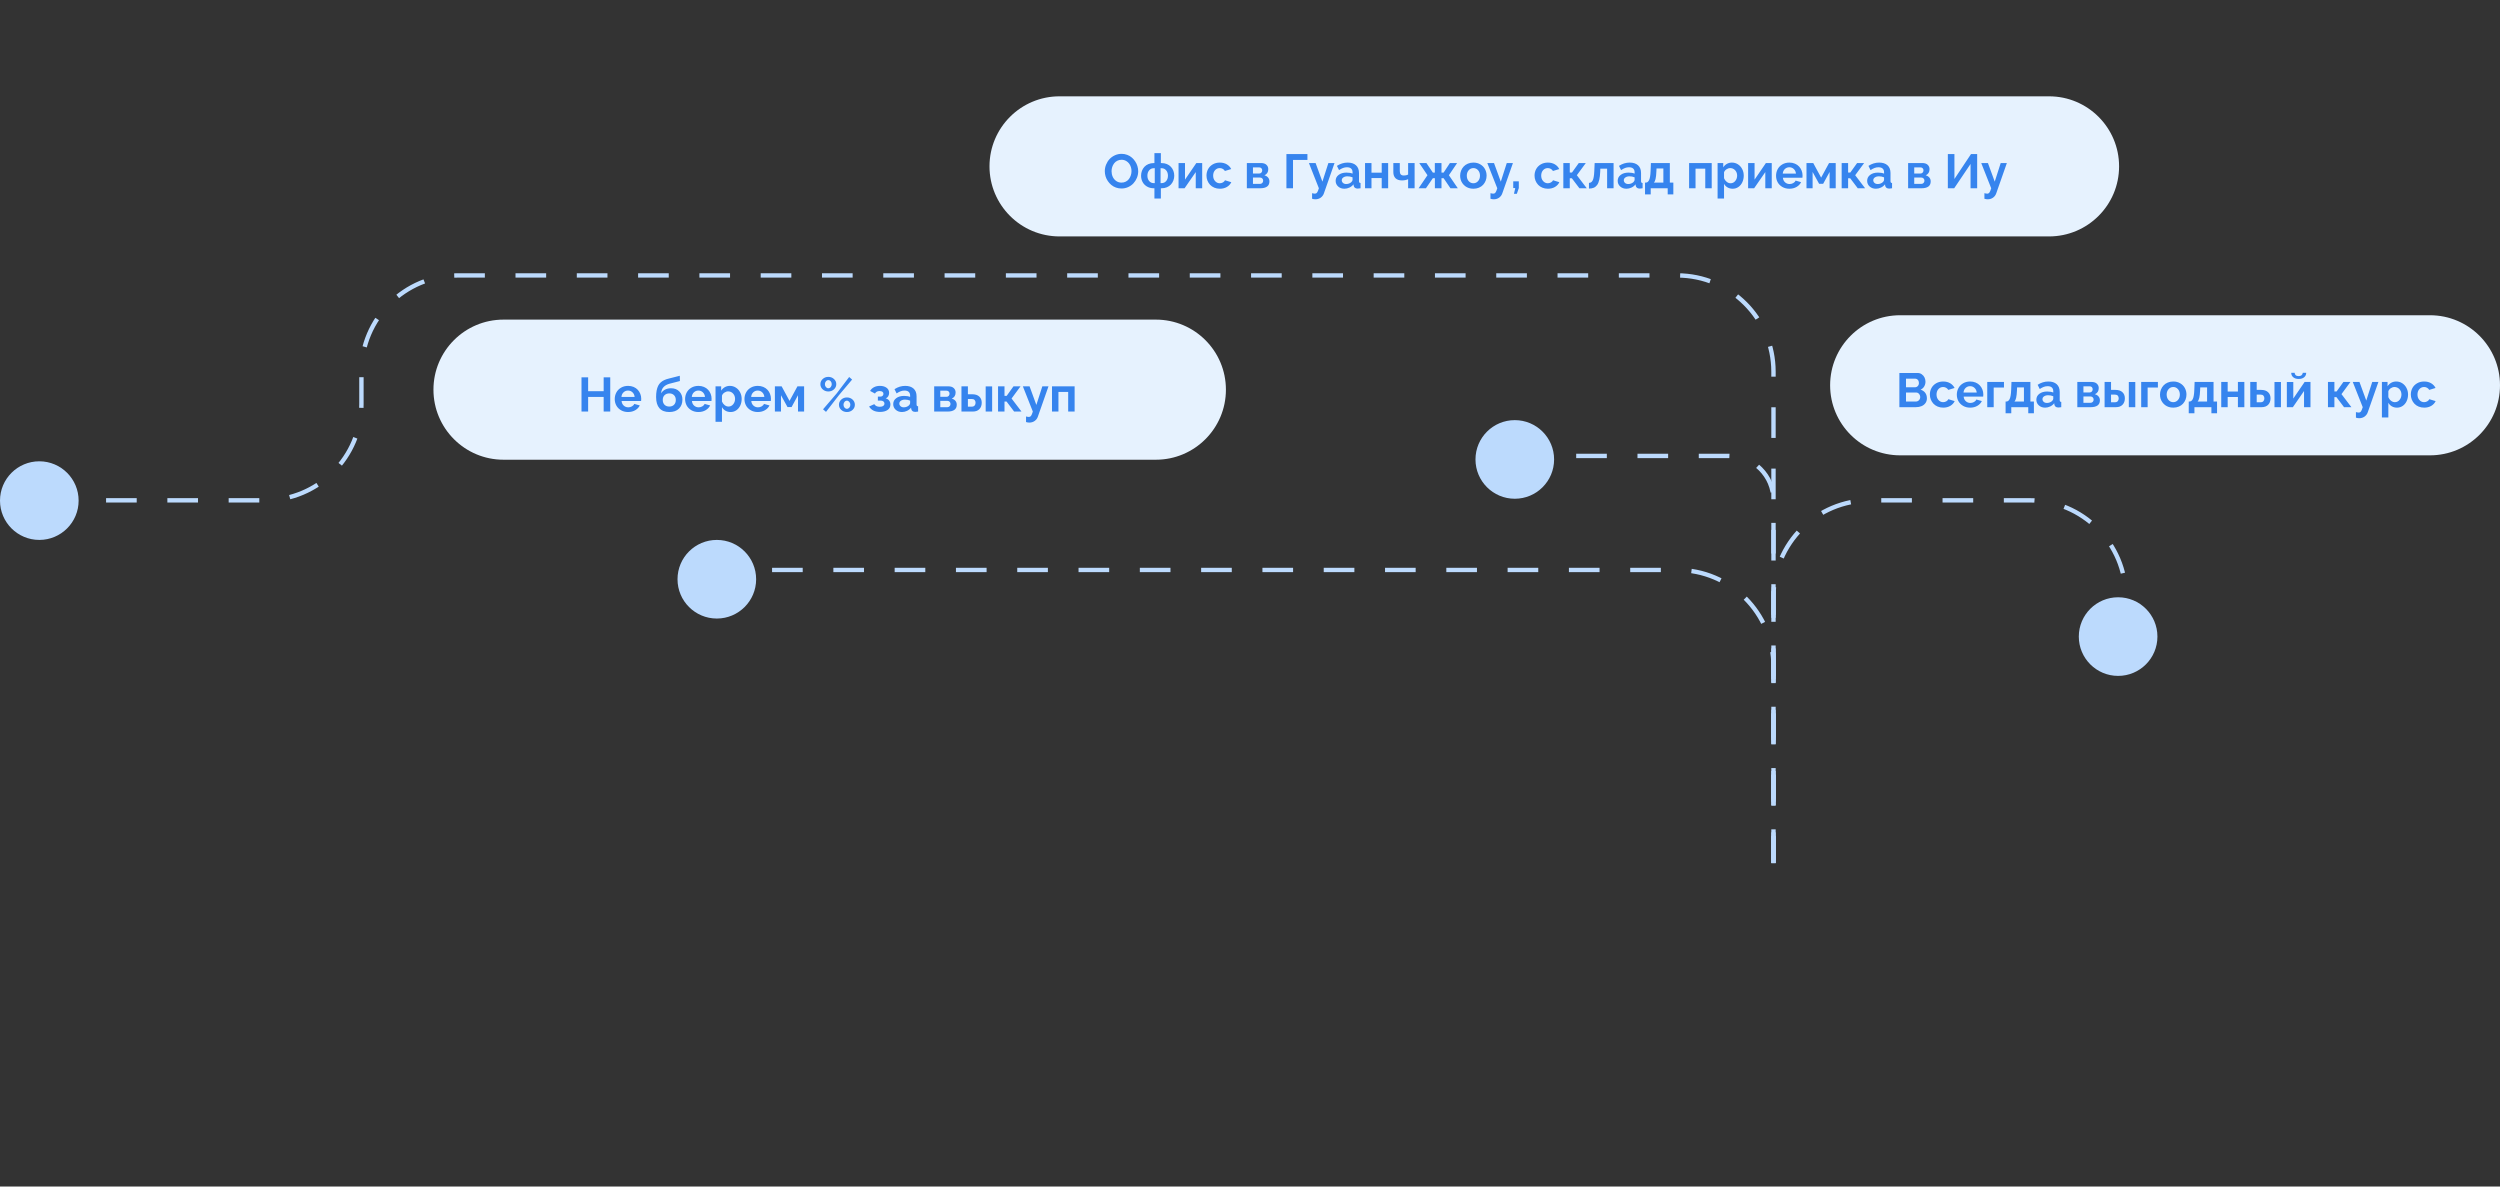 <?xml version="1.0" encoding="UTF-8"?> <svg xmlns="http://www.w3.org/2000/svg" width="571" height="271" viewBox="0 0 571 271" fill="none"><rect x="0" y="0" width="571" height="271" fill="#333333" stroke="none"/> <g clip-path="url(#clip0_1021_15)"> <path d="M483.777 154.374C478.819 154.374 474.799 150.354 474.799 145.396C474.799 140.437 478.819 136.417 483.777 136.417C488.736 136.417 492.756 140.437 492.756 145.396C492.756 150.354 488.736 154.374 483.777 154.374Z" fill="#BCDAFD"></path> <path d="M163.724 141.275C158.765 141.275 154.745 137.255 154.745 132.297C154.745 127.338 158.765 123.318 163.724 123.318C168.682 123.318 172.702 127.338 172.702 132.297C172.702 137.255 168.682 141.275 163.724 141.275Z" fill="#BCDAFD"></path> <path d="M8.979 123.318C4.02 123.318 -9.53674e-06 119.298 -9.53674e-06 114.339C-9.53674e-06 109.381 4.02 105.361 8.979 105.361C13.937 105.361 17.957 109.381 17.957 114.339C17.957 119.298 13.937 123.318 8.979 123.318Z" fill="#BCDAFD"></path> <path d="M485.527 144.865V136.273C485.527 124.123 475.677 114.273 463.527 114.273H427.066C414.915 114.273 405.066 124.123 405.066 136.273V197.135" stroke="#BCDAFD" stroke-dasharray="7 7"></path> <path d="M346 104.135H394.928C400.527 104.135 405.065 108.674 405.065 114.273V197.134" stroke="#BCDAFD" stroke-dasharray="7 7"></path> <path d="M10.226 114.273L60.551 114.274C72.701 114.274 82.551 104.424 82.551 92.273V84.907C82.551 72.757 92.401 62.907 104.551 62.907H383.065C395.215 62.907 405.065 72.756 405.065 84.907V114.274V197.135" stroke="#BCDAFD" stroke-dasharray="7 7"></path> <path d="M162.339 130.18H383.065C395.215 130.18 405.065 140.03 405.065 152.18V197.134" stroke="#BCDAFD" stroke-dasharray="7 7"></path> <path d="M468 22H242C233.163 22 226 29.163 226 38C226 46.837 233.163 54 242 54H468C476.837 54 484 46.837 484 38C484 29.163 476.837 22 468 22Z" fill="#E6F2FE"></path> <path d="M264 73H115C106.163 73 99 80.163 99 89C99 97.837 106.163 105 115 105H264C272.837 105 280 97.837 280 89C280 80.163 272.837 73 264 73Z" fill="#E6F2FE"></path> <path d="M555 72H434C425.163 72 418 79.163 418 88C418 96.837 425.163 104 434 104H555C563.837 104 571 96.837 571 88C571 79.163 563.837 72 555 72Z" fill="#E6F2FE"></path> <path d="M345.979 113.914C341.02 113.914 337 109.894 337 104.936C337 99.977 341.02 95.957 345.979 95.957C350.937 95.957 354.957 99.977 354.957 104.936C354.957 109.894 350.937 113.914 345.979 113.914Z" fill="#BCDAFD"></path> <path d="M252.338 39.095C252.338 38.58 252.435 38.082 252.628 37.602C252.825 37.119 253.09 36.696 253.423 36.334C253.76 35.973 254.168 35.683 254.648 35.464C255.128 35.246 255.638 35.137 256.179 35.137C256.619 35.137 257.04 35.212 257.441 35.362C257.842 35.509 258.193 35.713 258.494 35.975C258.794 36.232 259.056 36.53 259.278 36.866C259.503 37.199 259.674 37.559 259.788 37.946C259.906 38.333 259.965 38.723 259.965 39.117C259.965 39.629 259.869 40.125 259.675 40.605C259.482 41.081 259.219 41.5 258.886 41.861C258.556 42.223 258.152 42.513 257.672 42.731C257.196 42.946 256.687 43.054 256.146 43.054C255.702 43.054 255.28 42.982 254.879 42.839C254.478 42.692 254.125 42.492 253.821 42.237C253.516 41.983 253.251 41.69 253.026 41.356C252.8 41.023 252.628 40.664 252.51 40.277C252.396 39.887 252.338 39.493 252.338 39.095ZM256.157 41.711C256.512 41.711 256.836 41.636 257.129 41.485C257.423 41.335 257.663 41.136 257.849 40.889C258.035 40.639 258.179 40.359 258.279 40.051C258.383 39.74 258.435 39.421 258.435 39.095C258.435 38.637 258.343 38.213 258.161 37.822C257.982 37.428 257.715 37.108 257.36 36.861C257.009 36.614 256.608 36.49 256.157 36.49C255.803 36.49 255.479 36.565 255.185 36.716C254.891 36.866 254.652 37.065 254.465 37.312C254.279 37.559 254.134 37.837 254.03 38.145C253.93 38.453 253.88 38.769 253.88 39.095C253.88 39.553 253.968 39.98 254.143 40.373C254.319 40.764 254.582 41.084 254.933 41.335C255.287 41.586 255.695 41.711 256.157 41.711ZM263.671 45.342V43H263.505C262.921 43 262.406 42.866 261.958 42.597C261.514 42.329 261.179 41.98 260.954 41.55C260.732 41.117 260.621 40.642 260.621 40.127C260.621 39.736 260.687 39.367 260.819 39.02C260.952 38.673 261.138 38.368 261.378 38.107C261.621 37.842 261.926 37.633 262.291 37.478C262.66 37.325 263.064 37.248 263.505 37.248H263.671V34.97H265.143V37.248H265.32C265.761 37.248 266.164 37.325 266.529 37.478C266.894 37.633 267.197 37.842 267.437 38.107C267.68 38.368 267.868 38.673 268 39.02C268.133 39.367 268.199 39.736 268.199 40.127C268.199 40.51 268.133 40.875 268 41.222C267.868 41.566 267.682 41.87 267.442 42.135C267.202 42.4 266.898 42.611 266.529 42.769C266.164 42.923 265.761 43 265.32 43H265.143V45.342H263.671ZM263.505 41.824H263.747V38.424H263.505C263.086 38.424 262.74 38.585 262.468 38.907C262.2 39.226 262.065 39.632 262.065 40.127C262.065 40.621 262.2 41.027 262.468 41.346C262.737 41.664 263.082 41.824 263.505 41.824ZM265.079 41.824H265.32C265.743 41.824 266.088 41.664 266.357 41.346C266.625 41.027 266.76 40.621 266.76 40.127C266.76 39.632 266.624 39.226 266.352 38.907C266.083 38.585 265.739 38.424 265.32 38.424H265.079V41.824ZM269.182 43V37.248H270.654V41.029L273.243 37.237H274.58V43H273.108V39.305L270.557 43H269.182ZM278.614 43.107C278.159 43.107 277.738 43.027 277.352 42.866C276.965 42.701 276.643 42.483 276.385 42.21C276.127 41.935 275.925 41.616 275.778 41.254C275.635 40.893 275.563 40.513 275.563 40.116C275.563 39.575 275.683 39.081 275.923 38.633C276.166 38.186 276.521 37.824 276.986 37.548C277.455 37.273 277.994 37.135 278.603 37.135C279.212 37.135 279.742 37.267 280.193 37.532C280.644 37.797 280.982 38.157 281.208 38.612L279.769 39.052C279.647 38.845 279.482 38.683 279.274 38.569C279.067 38.451 278.839 38.392 278.592 38.392C278.163 38.392 277.803 38.553 277.513 38.875C277.226 39.197 277.083 39.611 277.083 40.116C277.083 40.613 277.23 41.029 277.523 41.362C277.817 41.691 278.173 41.856 278.592 41.856C278.854 41.856 279.095 41.791 279.317 41.663C279.543 41.534 279.701 41.371 279.79 41.174L281.229 41.614C281.025 42.062 280.692 42.423 280.23 42.699C279.769 42.971 279.23 43.107 278.614 43.107ZM284.78 43V37.237H287.992C288.55 37.237 288.969 37.371 289.249 37.64C289.531 37.905 289.673 38.236 289.673 38.633C289.673 39.314 289.379 39.783 288.792 40.041C289.143 40.137 289.42 40.306 289.625 40.545C289.832 40.782 289.936 41.079 289.936 41.437C289.936 41.967 289.753 42.361 289.388 42.619C289.023 42.873 288.506 43 287.836 43H284.78ZM286.176 39.632H287.616C287.813 39.632 287.974 39.562 288.099 39.423C288.224 39.283 288.287 39.111 288.287 38.907C288.287 38.717 288.226 38.558 288.104 38.429C287.983 38.3 287.823 38.236 287.626 38.236H286.176V39.632ZM286.176 42.001H287.793C287.997 42.001 288.167 41.931 288.303 41.791C288.439 41.648 288.507 41.475 288.507 41.27C288.507 41.066 288.441 40.896 288.309 40.76C288.176 40.624 288.008 40.556 287.804 40.556H286.176V42.001ZM293.819 43V35.19H298.616V36.523H295.323V43H293.819ZM299.679 44.123C299.958 44.194 300.179 44.23 300.34 44.23C300.54 44.23 300.701 44.146 300.823 43.977C300.949 43.809 301.085 43.483 301.231 43L298.954 37.237H300.485L302.037 41.491L303.401 37.237H304.809L302.386 44.144C302.25 44.552 302.008 44.883 301.661 45.138C301.314 45.392 300.9 45.519 300.42 45.519C300.177 45.519 299.93 45.478 299.679 45.395V44.123ZM305.061 41.297C305.061 40.739 305.29 40.288 305.749 39.944C306.207 39.596 306.803 39.423 307.537 39.423C308.089 39.423 308.55 39.5 308.923 39.654V39.348C308.923 38.979 308.814 38.696 308.595 38.499C308.38 38.302 308.06 38.204 307.634 38.204C307.326 38.204 307.032 38.257 306.753 38.365C306.474 38.469 306.167 38.632 305.834 38.853L305.356 37.887C306.126 37.385 306.937 37.135 307.79 37.135C308.613 37.135 309.252 37.341 309.707 37.752C310.165 38.164 310.395 38.752 310.395 39.514V41.351C310.395 41.509 310.421 41.621 310.475 41.69C310.529 41.754 310.62 41.791 310.749 41.802V43C310.502 43.05 310.292 43.075 310.121 43.075C309.838 43.075 309.618 43.014 309.46 42.893C309.306 42.767 309.211 42.601 309.175 42.393L309.143 42.098C308.896 42.416 308.584 42.665 308.208 42.844C307.836 43.02 307.455 43.107 307.064 43.107C306.488 43.107 306.01 42.935 305.63 42.592C305.251 42.248 305.061 41.817 305.061 41.297ZM308.649 41.593C308.832 41.41 308.923 41.242 308.923 41.088V40.502C308.547 40.349 308.162 40.272 307.768 40.272C307.381 40.272 307.066 40.356 306.823 40.524C306.579 40.689 306.458 40.905 306.458 41.174C306.458 41.407 306.551 41.609 306.737 41.781C306.923 41.949 307.172 42.033 307.483 42.033C307.702 42.033 307.915 41.994 308.123 41.915C308.334 41.833 308.509 41.725 308.649 41.593ZM311.775 43V37.237H313.247V39.434H315.583V37.237H317.055V43H315.583V40.669H313.247V43H311.775ZM321.615 43V40.932C321.21 41.115 320.734 41.206 320.186 41.206C319.567 41.206 319.087 41.043 318.747 40.717C318.406 40.388 318.236 39.91 318.236 39.283V37.237H319.713V39.084C319.713 39.428 319.787 39.681 319.934 39.842C320.084 40.003 320.319 40.084 320.637 40.084C321.028 40.084 321.353 40.014 321.615 39.874V37.237H323.097V43H321.615ZM324.01 43L326.035 40.019L324.155 37.237H325.793L327.265 39.423H327.716V37.237H329.236V39.423H329.72L331.159 37.237H332.808L330.928 40.019L332.964 43H331.283L329.72 40.701H329.236V43H327.727V40.701H327.265L325.681 43H324.01ZM333.496 40.127C333.496 39.725 333.567 39.344 333.71 38.982C333.854 38.621 334.052 38.304 334.307 38.032C334.561 37.756 334.88 37.538 335.263 37.377C335.649 37.215 336.07 37.135 336.525 37.135C337.13 37.135 337.664 37.274 338.125 37.554C338.591 37.829 338.942 38.193 339.178 38.644C339.418 39.092 339.538 39.586 339.538 40.127C339.538 40.524 339.468 40.904 339.329 41.265C339.189 41.623 338.992 41.94 338.738 42.216C338.487 42.488 338.17 42.705 337.787 42.866C337.404 43.027 336.983 43.107 336.525 43.107C336.156 43.107 335.811 43.056 335.488 42.952C335.166 42.844 334.885 42.697 334.645 42.511C334.405 42.325 334.197 42.108 334.022 41.861C333.847 41.611 333.714 41.339 333.625 41.045C333.539 40.748 333.496 40.442 333.496 40.127ZM336.525 41.856C336.951 41.856 337.307 41.691 337.594 41.362C337.884 41.032 338.029 40.617 338.029 40.116C338.029 39.618 337.884 39.206 337.594 38.88C337.307 38.554 336.951 38.392 336.525 38.392C336.099 38.392 335.741 38.556 335.451 38.886C335.161 39.215 335.016 39.629 335.016 40.127C335.016 40.628 335.159 41.041 335.445 41.367C335.735 41.693 336.095 41.856 336.525 41.856ZM340.424 44.123C340.704 44.194 340.924 44.23 341.085 44.23C341.285 44.23 341.447 44.146 341.568 43.977C341.694 43.809 341.83 43.483 341.977 43L339.699 37.237H341.23L342.782 41.491L344.146 37.237H345.554L343.131 44.144C342.995 44.552 342.754 44.883 342.406 45.138C342.059 45.392 341.645 45.519 341.166 45.519C340.922 45.519 340.675 45.478 340.424 45.395V44.123ZM345.79 44.268L346.085 42.957H345.624V41.416H346.896V42.957L346.445 44.268H345.79ZM353.541 43.107C353.086 43.107 352.665 43.027 352.278 42.866C351.892 42.701 351.569 42.483 351.312 42.21C351.054 41.935 350.851 41.616 350.705 41.254C350.561 40.893 350.49 40.513 350.49 40.116C350.49 39.575 350.61 39.081 350.85 38.633C351.093 38.186 351.448 37.824 351.913 37.548C352.382 37.273 352.921 37.135 353.53 37.135C354.139 37.135 354.668 37.267 355.12 37.532C355.571 37.797 355.909 38.157 356.135 38.612L354.695 39.052C354.574 38.845 354.409 38.683 354.201 38.569C353.993 38.451 353.766 38.392 353.519 38.392C353.089 38.392 352.729 38.553 352.439 38.875C352.153 39.197 352.01 39.611 352.01 40.116C352.01 40.613 352.157 41.029 352.45 41.362C352.744 41.691 353.1 41.856 353.519 41.856C353.78 41.856 354.022 41.791 354.244 41.663C354.47 41.534 354.627 41.371 354.717 41.174L356.156 41.614C355.952 42.062 355.619 42.423 355.157 42.699C354.695 42.971 354.156 43.107 353.541 43.107ZM357.064 43V37.237H358.536V39.412H359.035L360.593 37.237H362.199L360.152 40.019L362.419 43H360.738L359.008 40.712H358.536V43H357.064ZM362.918 43.075V41.77C363.105 41.763 363.264 41.72 363.396 41.641C363.529 41.562 363.649 41.426 363.756 41.233C363.864 41.036 363.948 40.758 364.009 40.4C364.073 40.042 364.116 39.593 364.138 39.052L364.218 37.237H368.542V43H367.065V38.52H365.513L365.491 39.192C365.459 39.944 365.386 40.569 365.271 41.066C365.16 41.564 364.995 41.962 364.777 42.259C364.558 42.552 364.301 42.76 364.003 42.882C363.71 43.004 363.348 43.068 362.918 43.075ZM369.482 41.297C369.482 40.739 369.711 40.288 370.169 39.944C370.628 39.596 371.224 39.423 371.958 39.423C372.509 39.423 372.971 39.5 373.344 39.654V39.348C373.344 38.979 373.235 38.696 373.016 38.499C372.801 38.302 372.481 38.204 372.055 38.204C371.747 38.204 371.453 38.257 371.174 38.365C370.895 38.469 370.588 38.632 370.255 38.853L369.777 37.887C370.547 37.385 371.358 37.135 372.21 37.135C373.034 37.135 373.673 37.341 374.128 37.752C374.586 38.164 374.815 38.752 374.815 39.514V41.351C374.815 41.509 374.842 41.621 374.896 41.69C374.95 41.754 375.041 41.791 375.17 41.802V43C374.923 43.05 374.713 43.075 374.542 43.075C374.259 43.075 374.038 43.014 373.881 42.893C373.727 42.767 373.632 42.601 373.596 42.393L373.564 42.098C373.317 42.416 373.005 42.665 372.629 42.844C372.257 43.02 371.876 43.107 371.485 43.107C370.909 43.107 370.431 42.935 370.051 42.592C369.672 42.248 369.482 41.817 369.482 41.297ZM373.07 41.593C373.252 41.41 373.344 41.242 373.344 41.088V40.502C372.968 40.349 372.583 40.272 372.189 40.272C371.802 40.272 371.487 40.356 371.244 40.524C371 40.689 370.878 40.905 370.878 41.174C370.878 41.407 370.972 41.609 371.158 41.781C371.344 41.949 371.593 42.033 371.904 42.033C372.123 42.033 372.336 41.994 372.543 41.915C372.755 41.833 372.93 41.725 373.07 41.593ZM375.723 44.397V41.711H375.879C376.036 41.707 376.174 41.666 376.292 41.587C376.411 41.509 376.522 41.374 376.625 41.185C376.729 40.995 376.812 40.723 376.873 40.368C376.937 40.01 376.978 39.572 376.996 39.052L377.066 37.237H381.39V41.711H382.19V44.397H380.901V43H377.023V44.397H375.723ZM377.737 41.711H379.913V38.477H378.35L378.317 39.192C378.285 39.915 378.222 40.476 378.129 40.873C378.04 41.267 377.909 41.546 377.737 41.711ZM385.789 43V37.237H390.956V43H389.484V38.52H387.26V43H385.789ZM393.77 41.99V45.342H392.298V37.237H393.587V38.225C393.806 37.881 394.085 37.615 394.425 37.425C394.765 37.231 395.149 37.135 395.575 37.135C396.08 37.135 396.54 37.269 396.955 37.538C397.37 37.806 397.693 38.168 397.922 38.623C398.155 39.074 398.271 39.568 398.271 40.105C398.271 40.66 398.164 41.167 397.949 41.625C397.734 42.083 397.433 42.445 397.046 42.71C396.66 42.975 396.228 43.107 395.752 43.107C395.312 43.107 394.919 43.009 394.576 42.812C394.236 42.615 393.967 42.341 393.77 41.99ZM396.762 40.105C396.762 39.622 396.61 39.215 396.305 38.886C396.001 38.556 395.621 38.392 395.167 38.392C394.88 38.392 394.599 38.485 394.323 38.671C394.051 38.853 393.867 39.083 393.77 39.358V40.712C393.903 41.041 394.107 41.315 394.382 41.534C394.658 41.748 394.95 41.856 395.258 41.856C395.691 41.856 396.049 41.682 396.332 41.335C396.618 40.988 396.762 40.578 396.762 40.105ZM399.27 43V37.248H400.742V41.029L403.331 37.237H404.668V43H403.196V39.305L400.645 43H399.27ZM408.691 43.107C408.089 43.107 407.554 42.971 407.085 42.699C406.616 42.427 406.26 42.069 406.016 41.625C405.773 41.177 405.651 40.687 405.651 40.153C405.651 39.605 405.773 39.104 406.016 38.649C406.26 38.191 406.616 37.824 407.085 37.548C407.554 37.273 408.093 37.135 408.702 37.135C409.16 37.135 409.579 37.215 409.958 37.377C410.342 37.538 410.659 37.756 410.909 38.032C411.163 38.304 411.359 38.617 411.495 38.972C411.634 39.326 411.704 39.7 411.704 40.094C411.704 40.298 411.693 40.463 411.672 40.588H407.214C407.25 41.025 407.414 41.376 407.708 41.641C408.002 41.903 408.347 42.033 408.745 42.033C409.042 42.033 409.319 41.962 409.577 41.818C409.839 41.672 410.016 41.482 410.109 41.249L411.371 41.603C411.156 42.055 410.811 42.418 410.334 42.694C409.862 42.97 409.314 43.107 408.691 43.107ZM407.182 39.654H410.195C410.152 39.221 409.989 38.871 409.706 38.606C409.427 38.338 409.085 38.204 408.68 38.204C408.283 38.204 407.943 38.338 407.66 38.606C407.377 38.875 407.217 39.224 407.182 39.654ZM412.601 43V37.237H414.143L415.947 40.567L417.757 37.237H419.277V43H417.881V39.273L416.409 41.98H415.485L413.998 39.273V43H412.601ZM420.636 43V37.237H422.108V39.412H422.607L424.165 37.237H425.771L423.725 40.019L425.991 43H424.31L422.581 40.712H422.108V43H420.636ZM426.458 41.297C426.458 40.739 426.688 40.288 427.146 39.944C427.604 39.596 428.201 39.423 428.935 39.423C429.486 39.423 429.948 39.5 430.32 39.654V39.348C430.32 38.979 430.211 38.696 429.993 38.499C429.778 38.302 429.457 38.204 429.031 38.204C428.723 38.204 428.43 38.257 428.15 38.365C427.871 38.469 427.565 38.632 427.232 38.853L426.754 37.887C427.524 37.385 428.335 37.135 429.187 37.135C430.011 37.135 430.65 37.341 431.104 37.752C431.563 38.164 431.792 38.752 431.792 39.514V41.351C431.792 41.509 431.819 41.621 431.873 41.69C431.926 41.754 432.018 41.791 432.146 41.802V43C431.899 43.05 431.69 43.075 431.518 43.075C431.235 43.075 431.015 43.014 430.857 42.893C430.703 42.767 430.609 42.601 430.573 42.393L430.541 42.098C430.293 42.416 429.982 42.665 429.606 42.844C429.234 43.02 428.852 43.107 428.462 43.107C427.885 43.107 427.407 42.935 427.028 42.592C426.648 42.248 426.458 41.817 426.458 41.297ZM430.046 41.593C430.229 41.41 430.32 41.242 430.32 41.088V40.502C429.944 40.349 429.559 40.272 429.166 40.272C428.779 40.272 428.464 40.356 428.22 40.524C427.977 40.689 427.855 40.905 427.855 41.174C427.855 41.407 427.948 41.609 428.134 41.781C428.32 41.949 428.569 42.033 428.881 42.033C429.099 42.033 429.312 41.994 429.52 41.915C429.731 41.833 429.907 41.725 430.046 41.593ZM435.815 43V37.237H439.027C439.585 37.237 440.004 37.371 440.284 37.64C440.567 37.905 440.708 38.236 440.708 38.633C440.708 39.314 440.414 39.783 439.827 40.041C440.178 40.137 440.456 40.306 440.66 40.545C440.867 40.782 440.971 41.079 440.971 41.437C440.971 41.967 440.789 42.361 440.423 42.619C440.058 42.873 439.541 43 438.871 43H435.815ZM437.211 39.632H438.651C438.848 39.632 439.009 39.562 439.134 39.423C439.26 39.283 439.322 39.111 439.322 38.907C439.322 38.717 439.261 38.558 439.14 38.429C439.018 38.3 438.859 38.236 438.662 38.236H437.211V39.632ZM437.211 42.001H438.828C439.032 42.001 439.202 41.931 439.338 41.791C439.474 41.648 439.542 41.475 439.542 41.27C439.542 41.066 439.476 40.896 439.344 40.76C439.211 40.624 439.043 40.556 438.839 40.556H437.211V42.001ZM444.887 43V35.19H446.391V40.878L450.177 35.19H451.584V43H450.075V37.446L446.337 43H444.887ZM453.239 44.123C453.518 44.194 453.738 44.23 453.899 44.23C454.1 44.23 454.261 44.146 454.383 43.977C454.508 43.809 454.644 43.483 454.791 43L452.514 37.237H454.044L455.597 41.491L456.961 37.237H458.368L455.946 44.144C455.81 44.552 455.568 44.883 455.221 45.138C454.873 45.392 454.46 45.519 453.98 45.519C453.736 45.519 453.489 45.478 453.239 45.395V44.123Z" fill="#3684EE"></path> <path d="M139.38 86.19V94H137.876V90.665H134.331V94H132.816V86.19H134.331V89.349H137.876V86.19H139.38ZM143.446 94.107C142.844 94.107 142.309 93.971 141.84 93.699C141.371 93.427 141.014 93.069 140.771 92.625C140.528 92.177 140.406 91.687 140.406 91.153C140.406 90.606 140.528 90.104 140.771 89.649C141.014 89.191 141.371 88.824 141.84 88.548C142.309 88.273 142.848 88.135 143.457 88.135C143.915 88.135 144.334 88.215 144.713 88.376C145.097 88.538 145.413 88.756 145.664 89.032C145.918 89.304 146.113 89.617 146.25 89.972C146.389 90.326 146.459 90.7 146.459 91.094C146.459 91.298 146.448 91.463 146.427 91.588H141.969C142.005 92.025 142.169 92.376 142.463 92.641C142.757 92.903 143.102 93.033 143.5 93.033C143.797 93.033 144.074 92.962 144.332 92.818C144.593 92.671 144.771 92.482 144.864 92.249L146.126 92.603C145.911 93.055 145.566 93.418 145.089 93.694C144.617 93.97 144.069 94.107 143.446 94.107ZM141.937 90.654H144.95C144.907 90.221 144.744 89.871 144.461 89.606C144.182 89.338 143.84 89.204 143.435 89.204C143.038 89.204 142.697 89.338 142.415 89.606C142.132 89.875 141.972 90.224 141.937 90.654ZM152.867 94.107C151.878 94.107 151.128 93.817 150.616 93.237C150.108 92.657 149.854 91.805 149.854 90.681C149.854 90.126 149.893 89.637 149.972 89.214C150.054 88.792 150.17 88.428 150.321 88.124C150.471 87.82 150.668 87.558 150.912 87.34C151.159 87.121 151.431 86.944 151.728 86.808C152.029 86.668 152.383 86.55 152.792 86.454L155.268 85.825L155.289 87.028L152.845 87.662C152.283 87.83 151.848 88.085 151.54 88.425C151.232 88.761 151.048 89.234 150.987 89.843C151.212 89.47 151.519 89.184 151.905 88.983C152.292 88.779 152.749 88.677 153.275 88.677C154.045 88.677 154.668 88.919 155.144 89.402C155.624 89.882 155.864 90.505 155.864 91.272C155.864 92.124 155.601 92.809 155.074 93.329C154.551 93.848 153.816 94.107 152.867 94.107ZM152.867 92.856C153.321 92.856 153.683 92.72 153.952 92.448C154.22 92.172 154.354 91.805 154.354 91.347C154.354 90.899 154.22 90.539 153.952 90.267C153.683 89.991 153.321 89.853 152.867 89.853C152.426 89.853 152.066 89.988 151.787 90.256C151.511 90.525 151.374 90.888 151.374 91.347C151.374 91.798 151.506 92.163 151.771 92.442C152.04 92.718 152.405 92.856 152.867 92.856ZM159.516 94.107C158.915 94.107 158.379 93.971 157.91 93.699C157.441 93.427 157.085 93.069 156.841 92.625C156.598 92.177 156.476 91.687 156.476 91.153C156.476 90.606 156.598 90.104 156.841 89.649C157.085 89.191 157.441 88.824 157.91 88.548C158.379 88.273 158.918 88.135 159.527 88.135C159.985 88.135 160.404 88.215 160.784 88.376C161.167 88.538 161.484 88.756 161.734 89.032C161.989 89.304 162.184 89.617 162.32 89.972C162.459 90.326 162.529 90.7 162.529 91.094C162.529 91.298 162.519 91.463 162.497 91.588H158.039C158.075 92.025 158.24 92.376 158.533 92.641C158.827 92.903 159.172 93.033 159.57 93.033C159.867 93.033 160.145 92.962 160.402 92.818C160.664 92.671 160.841 92.482 160.934 92.249L162.196 92.603C161.981 93.055 161.636 93.418 161.16 93.694C160.687 93.97 160.139 94.107 159.516 94.107ZM158.007 90.654H161.02C160.977 90.221 160.814 89.871 160.531 89.606C160.252 89.338 159.91 89.204 159.505 89.204C159.108 89.204 158.768 89.338 158.485 89.606C158.202 89.875 158.043 90.224 158.007 90.654ZM164.898 92.99V96.342H163.426V88.237H164.715V89.225C164.934 88.881 165.213 88.615 165.553 88.425C165.893 88.231 166.277 88.135 166.703 88.135C167.208 88.135 167.668 88.269 168.083 88.538C168.498 88.806 168.821 89.168 169.05 89.623C169.283 90.074 169.399 90.568 169.399 91.105C169.399 91.66 169.292 92.167 169.077 92.625C168.862 93.083 168.561 93.445 168.174 93.71C167.788 93.975 167.356 94.107 166.88 94.107C166.439 94.107 166.047 94.009 165.704 93.812C165.363 93.615 165.095 93.341 164.898 92.99ZM167.89 91.105C167.89 90.622 167.737 90.215 167.433 89.886C167.129 89.556 166.749 89.392 166.294 89.392C166.008 89.392 165.727 89.485 165.451 89.671C165.179 89.853 164.995 90.083 164.898 90.358V91.712C165.03 92.041 165.235 92.315 165.51 92.534C165.786 92.749 166.078 92.856 166.386 92.856C166.819 92.856 167.177 92.682 167.46 92.335C167.746 91.988 167.89 91.578 167.89 91.105ZM173.073 94.107C172.471 94.107 171.936 93.971 171.467 93.699C170.998 93.427 170.641 93.069 170.398 92.625C170.154 92.177 170.033 91.687 170.033 91.153C170.033 90.606 170.154 90.104 170.398 89.649C170.641 89.191 170.998 88.824 171.467 88.548C171.936 88.273 172.475 88.135 173.083 88.135C173.542 88.135 173.961 88.215 174.34 88.376C174.723 88.538 175.04 88.756 175.291 89.032C175.545 89.304 175.74 89.617 175.876 89.972C176.016 90.326 176.086 90.7 176.086 91.094C176.086 91.298 176.075 91.463 176.054 91.588H171.596C171.632 92.025 171.796 92.376 172.09 92.641C172.383 92.903 172.729 93.033 173.126 93.033C173.424 93.033 173.701 92.962 173.959 92.818C174.22 92.671 174.398 92.482 174.491 92.249L175.753 92.603C175.538 93.055 175.193 93.418 174.716 93.694C174.244 93.97 173.696 94.107 173.073 94.107ZM171.563 90.654H174.577C174.534 90.221 174.371 89.871 174.088 89.606C173.809 89.338 173.467 89.204 173.062 89.204C172.665 89.204 172.324 89.338 172.042 89.606C171.759 89.875 171.599 90.224 171.563 90.654ZM176.983 94V88.237H178.524L180.329 91.567L182.139 88.237H183.659V94H182.263V90.272L180.791 92.98H179.867L178.379 90.272V94H176.983ZM187.376 87.743C187.376 87.281 187.551 86.889 187.902 86.566C188.257 86.241 188.687 86.078 189.191 86.078C189.696 86.078 190.124 86.241 190.475 86.566C190.83 86.889 191.007 87.281 191.007 87.743C191.007 88.208 190.83 88.604 190.475 88.93C190.124 89.252 189.696 89.413 189.191 89.413C188.687 89.413 188.257 89.252 187.902 88.93C187.551 88.604 187.376 88.208 187.376 87.743ZM187.988 93.484L191.093 89.864L193.95 86.105L194.622 86.695L191.608 90.262L188.66 94.075L187.988 93.484ZM189.97 87.743C189.97 87.492 189.893 87.275 189.739 87.093C189.585 86.91 189.403 86.819 189.191 86.819C188.977 86.819 188.792 86.912 188.638 87.098C188.484 87.281 188.407 87.496 188.407 87.743C188.407 88.001 188.484 88.221 188.638 88.403C188.792 88.586 188.977 88.677 189.191 88.677C189.406 88.677 189.589 88.586 189.739 88.403C189.893 88.217 189.97 87.997 189.97 87.743ZM191.619 92.448C191.619 91.982 191.795 91.588 192.146 91.266C192.5 90.94 192.93 90.777 193.435 90.777C193.943 90.777 194.373 90.939 194.724 91.261C195.075 91.583 195.25 91.979 195.25 92.448C195.25 92.91 195.075 93.302 194.724 93.624C194.373 93.946 193.943 94.107 193.435 94.107C192.93 94.107 192.5 93.946 192.146 93.624C191.795 93.302 191.619 92.91 191.619 92.448ZM194.219 92.448C194.219 92.194 194.14 91.975 193.982 91.793C193.828 91.606 193.646 91.513 193.435 91.513C193.22 91.513 193.035 91.606 192.881 91.793C192.731 91.975 192.656 92.194 192.656 92.448C192.656 92.698 192.733 92.915 192.887 93.098C193.041 93.28 193.223 93.372 193.435 93.372C193.649 93.372 193.834 93.28 193.988 93.098C194.142 92.912 194.219 92.695 194.219 92.448ZM201.008 94.086C199.826 94.086 198.99 93.672 198.5 92.845L199.687 92.308C199.937 92.709 200.353 92.91 200.933 92.91C201.273 92.91 201.536 92.843 201.722 92.711C201.912 92.579 202.007 92.399 202.007 92.174C202.007 91.97 201.928 91.805 201.771 91.68C201.613 91.554 201.387 91.492 201.094 91.492H200.503V90.579H201.104C201.309 90.579 201.472 90.519 201.593 90.401C201.715 90.283 201.776 90.129 201.776 89.939C201.776 89.746 201.701 89.594 201.55 89.483C201.4 89.372 201.178 89.316 200.884 89.316C200.401 89.316 200.054 89.506 199.842 89.886L198.73 89.29C198.938 88.924 199.234 88.641 199.617 88.441C200.003 88.237 200.453 88.135 200.965 88.135C201.588 88.135 202.095 88.276 202.485 88.559C202.879 88.842 203.076 89.236 203.076 89.741C203.076 90.013 203.011 90.263 202.882 90.493C202.753 90.718 202.562 90.883 202.308 90.987C202.655 91.091 202.918 91.264 203.097 91.508C203.28 91.751 203.371 92.047 203.371 92.394C203.371 92.931 203.153 93.348 202.716 93.645C202.279 93.939 201.71 94.086 201.008 94.086ZM204.01 92.297C204.01 91.739 204.239 91.288 204.698 90.944C205.156 90.597 205.752 90.423 206.486 90.423C207.038 90.423 207.5 90.5 207.872 90.654V90.348C207.872 89.979 207.763 89.696 207.544 89.499C207.33 89.302 207.009 89.204 206.583 89.204C206.275 89.204 205.981 89.257 205.702 89.365C205.423 89.469 205.117 89.632 204.784 89.853L204.306 88.887C205.076 88.385 205.887 88.135 206.739 88.135C207.562 88.135 208.201 88.341 208.656 88.752C209.115 89.164 209.344 89.751 209.344 90.514V92.351C209.344 92.509 209.371 92.621 209.424 92.689C209.478 92.754 209.569 92.791 209.698 92.802V94C209.451 94.05 209.242 94.075 209.07 94.075C208.787 94.075 208.567 94.014 208.409 93.893C208.255 93.767 208.16 93.601 208.125 93.393L208.092 93.098C207.845 93.416 207.534 93.665 207.158 93.844C206.785 94.02 206.404 94.107 206.014 94.107C205.437 94.107 204.959 93.936 204.58 93.592C204.2 93.248 204.01 92.817 204.01 92.297ZM207.598 92.593C207.781 92.41 207.872 92.242 207.872 92.088V91.502C207.496 91.349 207.111 91.272 206.717 91.272C206.331 91.272 206.015 91.356 205.772 91.524C205.528 91.689 205.407 91.905 205.407 92.174C205.407 92.407 205.5 92.609 205.686 92.781C205.872 92.949 206.121 93.033 206.433 93.033C206.651 93.033 206.864 92.994 207.072 92.915C207.283 92.833 207.458 92.725 207.598 92.593ZM213.367 94V88.237H216.579C217.137 88.237 217.556 88.371 217.835 88.64C218.118 88.905 218.26 89.236 218.26 89.633C218.26 90.314 217.966 90.783 217.379 91.04C217.73 91.137 218.007 91.305 218.211 91.545C218.419 91.782 218.523 92.079 218.523 92.437C218.523 92.967 218.34 93.361 217.975 93.619C217.61 93.873 217.092 94 216.423 94H213.367ZM214.763 90.632H216.203C216.4 90.632 216.561 90.562 216.686 90.423C216.811 90.283 216.874 90.111 216.874 89.907C216.874 89.717 216.813 89.558 216.691 89.429C216.57 89.3 216.41 89.236 216.213 89.236H214.763V90.632ZM214.763 93.001H216.38C216.584 93.001 216.754 92.931 216.89 92.791C217.026 92.648 217.094 92.475 217.094 92.27C217.094 92.066 217.028 91.896 216.896 91.76C216.763 91.624 216.595 91.556 216.391 91.556H214.763V93.001ZM219.597 94V88.237H221.069V90.052H222.084C222.764 90.052 223.291 90.226 223.663 90.573C224.039 90.921 224.227 91.388 224.227 91.975C224.227 92.584 224.048 93.074 223.69 93.447C223.335 93.816 222.832 94 222.181 94H219.597ZM225.129 94V88.248H226.606V94H225.129ZM221.069 92.877H221.95C222.24 92.877 222.456 92.795 222.6 92.63C222.746 92.466 222.82 92.251 222.82 91.986C222.82 91.724 222.748 91.517 222.605 91.363C222.465 91.205 222.243 91.126 221.939 91.126H221.069V92.877ZM227.955 94V88.237H229.426V90.412H229.926L231.483 88.237H233.089L231.043 91.019L233.31 94H231.628L229.899 91.712H229.426V94H227.955ZM234.346 95.123C234.625 95.194 234.846 95.23 235.007 95.23C235.207 95.23 235.368 95.146 235.49 94.978C235.616 94.809 235.752 94.483 235.898 94L233.621 88.237H235.152L236.704 92.491L238.068 88.237H239.476L237.053 95.144C236.917 95.552 236.675 95.883 236.328 96.138C235.981 96.392 235.567 96.519 235.087 96.519C234.844 96.519 234.597 96.478 234.346 96.395V95.123ZM240.276 94V88.237H245.443V94H243.971V89.52H241.748V94H240.276Z" fill="#3684EE"></path> <path d="M437.587 93H433.816V85.19H437.995C438.346 85.19 438.661 85.291 438.94 85.491C439.22 85.688 439.429 85.937 439.569 86.238C439.708 86.535 439.778 86.85 439.778 87.183C439.778 87.573 439.68 87.935 439.483 88.268C439.286 88.601 439.01 88.845 438.656 88.999C439.107 89.131 439.461 89.371 439.719 89.718C439.977 90.062 440.106 90.484 440.106 90.986C440.106 91.408 439.99 91.775 439.757 92.087C439.528 92.395 439.225 92.624 438.849 92.774C438.473 92.925 438.052 93 437.587 93ZM435.331 86.49V88.456H437.356C437.617 88.456 437.836 88.367 438.011 88.188C438.19 88.008 438.28 87.769 438.28 87.468C438.28 87.174 438.197 86.938 438.033 86.759C437.872 86.58 437.667 86.49 437.42 86.49H435.331ZM437.662 89.654H435.331V91.711H437.587C437.859 91.711 438.092 91.612 438.285 91.415C438.479 91.219 438.575 90.981 438.575 90.701C438.575 90.415 438.486 90.169 438.307 89.965C438.131 89.758 437.916 89.654 437.662 89.654ZM443.833 93.107C443.379 93.107 442.958 93.027 442.571 92.866C442.185 92.701 441.862 92.483 441.604 92.21C441.347 91.935 441.144 91.616 440.998 91.254C440.854 90.893 440.783 90.513 440.783 90.116C440.783 89.575 440.903 89.081 441.143 88.633C441.386 88.186 441.741 87.824 442.206 87.548C442.675 87.273 443.214 87.135 443.823 87.135C444.431 87.135 444.961 87.267 445.413 87.532C445.864 87.797 446.202 88.157 446.428 88.612L444.988 89.052C444.867 88.845 444.702 88.683 444.494 88.569C444.286 88.451 444.059 88.392 443.812 88.392C443.382 88.392 443.022 88.553 442.732 88.875C442.446 89.197 442.303 89.611 442.303 90.116C442.303 90.613 442.45 91.029 442.743 91.362C443.037 91.691 443.393 91.856 443.812 91.856C444.073 91.856 444.315 91.791 444.537 91.663C444.763 91.534 444.92 91.371 445.01 91.174L446.449 91.614C446.245 92.062 445.912 92.424 445.45 92.699C444.988 92.971 444.449 93.107 443.833 93.107ZM449.978 93.107C449.376 93.107 448.841 92.971 448.372 92.699C447.903 92.427 447.547 92.069 447.303 91.625C447.06 91.177 446.938 90.687 446.938 90.153C446.938 89.606 447.06 89.104 447.303 88.649C447.547 88.191 447.903 87.824 448.372 87.548C448.841 87.273 449.38 87.135 449.989 87.135C450.447 87.135 450.866 87.215 451.246 87.376C451.629 87.538 451.946 87.756 452.196 88.032C452.451 88.304 452.646 88.617 452.782 88.972C452.921 89.326 452.991 89.7 452.991 90.094C452.991 90.298 452.98 90.463 452.959 90.588H448.501C448.537 91.025 448.701 91.376 448.995 91.641C449.289 91.903 449.634 92.033 450.032 92.033C450.329 92.033 450.606 91.962 450.864 91.818C451.126 91.671 451.303 91.482 451.396 91.249L452.658 91.603C452.443 92.055 452.098 92.418 451.622 92.694C451.149 92.97 450.601 93.107 449.978 93.107ZM448.469 89.654H451.482C451.439 89.221 451.276 88.871 450.993 88.606C450.714 88.338 450.372 88.204 449.967 88.204C449.57 88.204 449.23 88.338 448.947 88.606C448.664 88.875 448.505 89.224 448.469 89.654ZM453.888 93V87.237H457.707V88.52H455.36V93H453.888ZM458.078 94.397V91.711H458.233C458.391 91.707 458.529 91.666 458.647 91.587C458.765 91.509 458.876 91.374 458.98 91.185C459.084 90.995 459.166 90.723 459.227 90.368C459.292 90.01 459.333 89.572 459.351 89.052L459.42 87.237H463.744V91.711H464.544V94.397H463.255V93H459.377V94.397H458.078ZM460.092 91.711H462.267V88.478H460.704L460.672 89.192C460.64 89.915 460.577 90.476 460.484 90.873C460.394 91.267 460.264 91.546 460.092 91.711ZM465.103 91.297C465.103 90.739 465.332 90.288 465.791 89.944C466.249 89.597 466.845 89.423 467.579 89.423C468.131 89.423 468.592 89.5 468.965 89.654V89.348C468.965 88.979 468.856 88.696 468.637 88.499C468.422 88.302 468.102 88.204 467.676 88.204C467.368 88.204 467.074 88.257 466.795 88.365C466.516 88.469 466.209 88.632 465.876 88.853L465.398 87.887C466.168 87.385 466.979 87.135 467.832 87.135C468.655 87.135 469.294 87.341 469.749 87.752C470.207 88.164 470.437 88.751 470.437 89.514V91.351C470.437 91.509 470.463 91.621 470.517 91.689C470.571 91.754 470.662 91.791 470.791 91.802V93C470.544 93.05 470.334 93.075 470.163 93.075C469.88 93.075 469.66 93.014 469.502 92.893C469.348 92.767 469.253 92.601 469.217 92.393L469.185 92.098C468.938 92.416 468.626 92.665 468.25 92.844C467.878 93.02 467.497 93.107 467.106 93.107C466.53 93.107 466.052 92.936 465.672 92.592C465.293 92.248 465.103 91.817 465.103 91.297ZM468.691 91.593C468.874 91.41 468.965 91.242 468.965 91.088V90.502C468.589 90.349 468.204 90.272 467.81 90.272C467.423 90.272 467.108 90.356 466.865 90.524C466.621 90.689 466.5 90.905 466.5 91.174C466.5 91.407 466.593 91.609 466.779 91.781C466.965 91.949 467.214 92.033 467.525 92.033C467.744 92.033 467.957 91.994 468.165 91.915C468.376 91.833 468.551 91.725 468.691 91.593ZM474.459 93V87.237H477.671C478.23 87.237 478.649 87.371 478.928 87.64C479.211 87.905 479.353 88.236 479.353 88.633C479.353 89.314 479.059 89.783 478.472 90.04C478.823 90.137 479.1 90.305 479.304 90.545C479.512 90.782 479.616 91.079 479.616 91.437C479.616 91.967 479.433 92.361 479.068 92.619C478.703 92.873 478.185 93 477.516 93H474.459ZM475.856 89.632H477.295C477.492 89.632 477.653 89.562 477.779 89.423C477.904 89.283 477.967 89.111 477.967 88.907C477.967 88.717 477.906 88.558 477.784 88.429C477.662 88.3 477.503 88.236 477.306 88.236H475.856V89.632ZM475.856 92.001H477.473C477.677 92.001 477.847 91.931 477.983 91.791C478.119 91.648 478.187 91.475 478.187 91.27C478.187 91.066 478.121 90.896 477.988 90.76C477.856 90.624 477.688 90.556 477.483 90.556H475.856V92.001ZM480.69 93V87.237H482.162V89.052H483.177C483.857 89.052 484.383 89.226 484.756 89.573C485.132 89.921 485.32 90.388 485.32 90.975C485.32 91.584 485.141 92.074 484.783 92.447C484.428 92.816 483.925 93 483.273 93H480.69ZM486.222 93V87.248H487.699V93H486.222ZM482.162 91.877H483.042C483.333 91.877 483.549 91.795 483.692 91.63C483.839 91.466 483.913 91.251 483.913 90.986C483.913 90.724 483.841 90.517 483.698 90.363C483.558 90.205 483.336 90.126 483.032 90.126H482.162V91.877ZM489.047 93V87.237H492.866V88.52H490.519V93H489.047ZM493.344 90.126C493.344 89.725 493.416 89.344 493.559 88.982C493.702 88.621 493.901 88.304 494.155 88.032C494.41 87.756 494.728 87.538 495.111 87.376C495.498 87.215 495.919 87.135 496.374 87.135C496.979 87.135 497.512 87.274 497.974 87.554C498.44 87.829 498.791 88.193 499.027 88.644C499.267 89.092 499.387 89.586 499.387 90.126C499.387 90.524 499.317 90.903 499.177 91.265C499.038 91.623 498.841 91.94 498.586 92.216C498.336 92.488 498.019 92.705 497.636 92.866C497.253 93.027 496.832 93.107 496.374 93.107C496.005 93.107 495.659 93.055 495.337 92.952C495.015 92.844 494.734 92.697 494.494 92.511C494.254 92.325 494.046 92.108 493.871 91.861C493.695 91.611 493.563 91.338 493.473 91.045C493.387 90.748 493.344 90.442 493.344 90.126ZM496.374 91.856C496.8 91.856 497.156 91.691 497.442 91.362C497.732 91.032 497.877 90.617 497.877 90.116C497.877 89.618 497.732 89.206 497.442 88.88C497.156 88.555 496.8 88.392 496.374 88.392C495.947 88.392 495.589 88.556 495.299 88.886C495.009 89.215 494.864 89.629 494.864 90.126C494.864 90.628 495.007 91.041 495.294 91.367C495.584 91.693 495.944 91.856 496.374 91.856ZM499.908 94.397V91.711H500.063C500.221 91.707 500.359 91.666 500.477 91.587C500.595 91.509 500.706 91.374 500.81 91.185C500.914 90.995 500.996 90.723 501.057 90.368C501.122 90.01 501.163 89.572 501.181 89.052L501.25 87.237H505.574V91.711H506.375V94.397H505.085V93H501.208V94.397H499.908ZM501.922 91.711H504.097V88.478H502.534L502.502 89.192C502.47 89.915 502.407 90.476 502.314 90.873C502.224 91.267 502.094 91.546 501.922 91.711ZM507.331 93V87.237H508.802V89.434H511.139V87.237H512.61V93H511.139V90.669H508.802V93H507.331ZM513.958 93V87.237H515.43V89.052H516.445C517.126 89.052 517.652 89.226 518.024 89.573C518.4 89.921 518.588 90.388 518.588 90.975C518.588 91.584 518.409 92.074 518.051 92.447C517.697 92.816 517.194 93 516.542 93H513.958ZM519.491 93V87.248H520.968V93H519.491ZM515.43 91.877H516.311C516.601 91.877 516.818 91.795 516.961 91.63C517.108 91.466 517.181 91.251 517.181 90.986C517.181 90.724 517.11 90.517 516.966 90.363C516.827 90.205 516.605 90.126 516.3 90.126H515.43V91.877ZM525.023 86.555C524.5 86.555 524.085 86.424 523.777 86.163C523.469 85.901 523.315 85.563 523.315 85.147H524.099C524.099 85.366 524.176 85.547 524.33 85.69C524.488 85.833 524.719 85.905 525.023 85.905C525.571 85.905 525.882 85.652 525.958 85.147H526.736C526.736 85.563 526.582 85.901 526.274 86.163C525.966 86.424 525.549 86.555 525.023 86.555ZM522.316 93V87.248H523.788V91.029L526.376 87.237H527.714V93H526.242V89.305L523.691 93H522.316ZM531.705 93V87.237H533.176V89.412H533.676L535.233 87.237H536.839L534.793 90.019L537.06 93H535.378L533.649 90.712H533.176V93H531.705ZM538.096 94.123C538.375 94.194 538.596 94.23 538.757 94.23C538.957 94.23 539.118 94.146 539.24 93.978C539.366 93.809 539.502 93.483 539.648 93L537.371 87.237H538.902L540.454 91.491L541.818 87.237H543.226L540.803 94.144C540.667 94.552 540.425 94.883 540.078 95.138C539.731 95.392 539.317 95.519 538.837 95.519C538.594 95.519 538.347 95.478 538.096 95.395V94.123ZM545.498 91.99V95.342H544.026V87.237H545.315V88.225C545.533 87.881 545.813 87.615 546.153 87.425C546.493 87.231 546.876 87.135 547.302 87.135C547.807 87.135 548.267 87.269 548.683 87.538C549.098 87.806 549.42 88.168 549.649 88.623C549.882 89.074 549.999 89.568 549.999 90.105C549.999 90.66 549.891 91.167 549.676 91.625C549.461 92.083 549.161 92.445 548.774 92.71C548.387 92.975 547.956 93.107 547.479 93.107C547.039 93.107 546.647 93.009 546.303 92.812C545.963 92.615 545.694 92.341 545.498 91.99ZM548.489 90.105C548.489 89.622 548.337 89.215 548.033 88.886C547.728 88.556 547.349 88.392 546.894 88.392C546.608 88.392 546.326 88.485 546.051 88.671C545.779 88.853 545.594 89.083 545.498 89.358V90.712C545.63 91.041 545.834 91.315 546.11 91.534C546.386 91.749 546.677 91.856 546.985 91.856C547.419 91.856 547.777 91.682 548.06 91.335C548.346 90.988 548.489 90.578 548.489 90.105ZM553.683 93.107C553.228 93.107 552.808 93.027 552.421 92.866C552.034 92.701 551.712 92.483 551.454 92.21C551.196 91.935 550.994 91.616 550.847 91.254C550.704 90.893 550.632 90.513 550.632 90.116C550.632 89.575 550.752 89.081 550.992 88.633C551.236 88.186 551.59 87.824 552.056 87.548C552.525 87.273 553.064 87.135 553.672 87.135C554.281 87.135 554.811 87.267 555.262 87.532C555.713 87.797 556.052 88.157 556.277 88.612L554.838 89.052C554.716 88.845 554.551 88.683 554.344 88.569C554.136 88.451 553.909 88.392 553.662 88.392C553.232 88.392 552.872 88.553 552.582 88.875C552.296 89.197 552.152 89.611 552.152 90.116C552.152 90.613 552.299 91.029 552.593 91.362C552.886 91.691 553.243 91.856 553.662 91.856C553.923 91.856 554.165 91.791 554.387 91.663C554.612 91.534 554.77 91.371 554.859 91.174L556.299 91.614C556.095 92.062 555.762 92.424 555.3 92.699C554.838 92.971 554.299 93.107 553.683 93.107Z" fill="#3684EE"></path> </g> <defs> <clipPath id="clip0_1021_15"> <rect width="571" height="271" fill="white"></rect> </clipPath> </defs> </svg> 